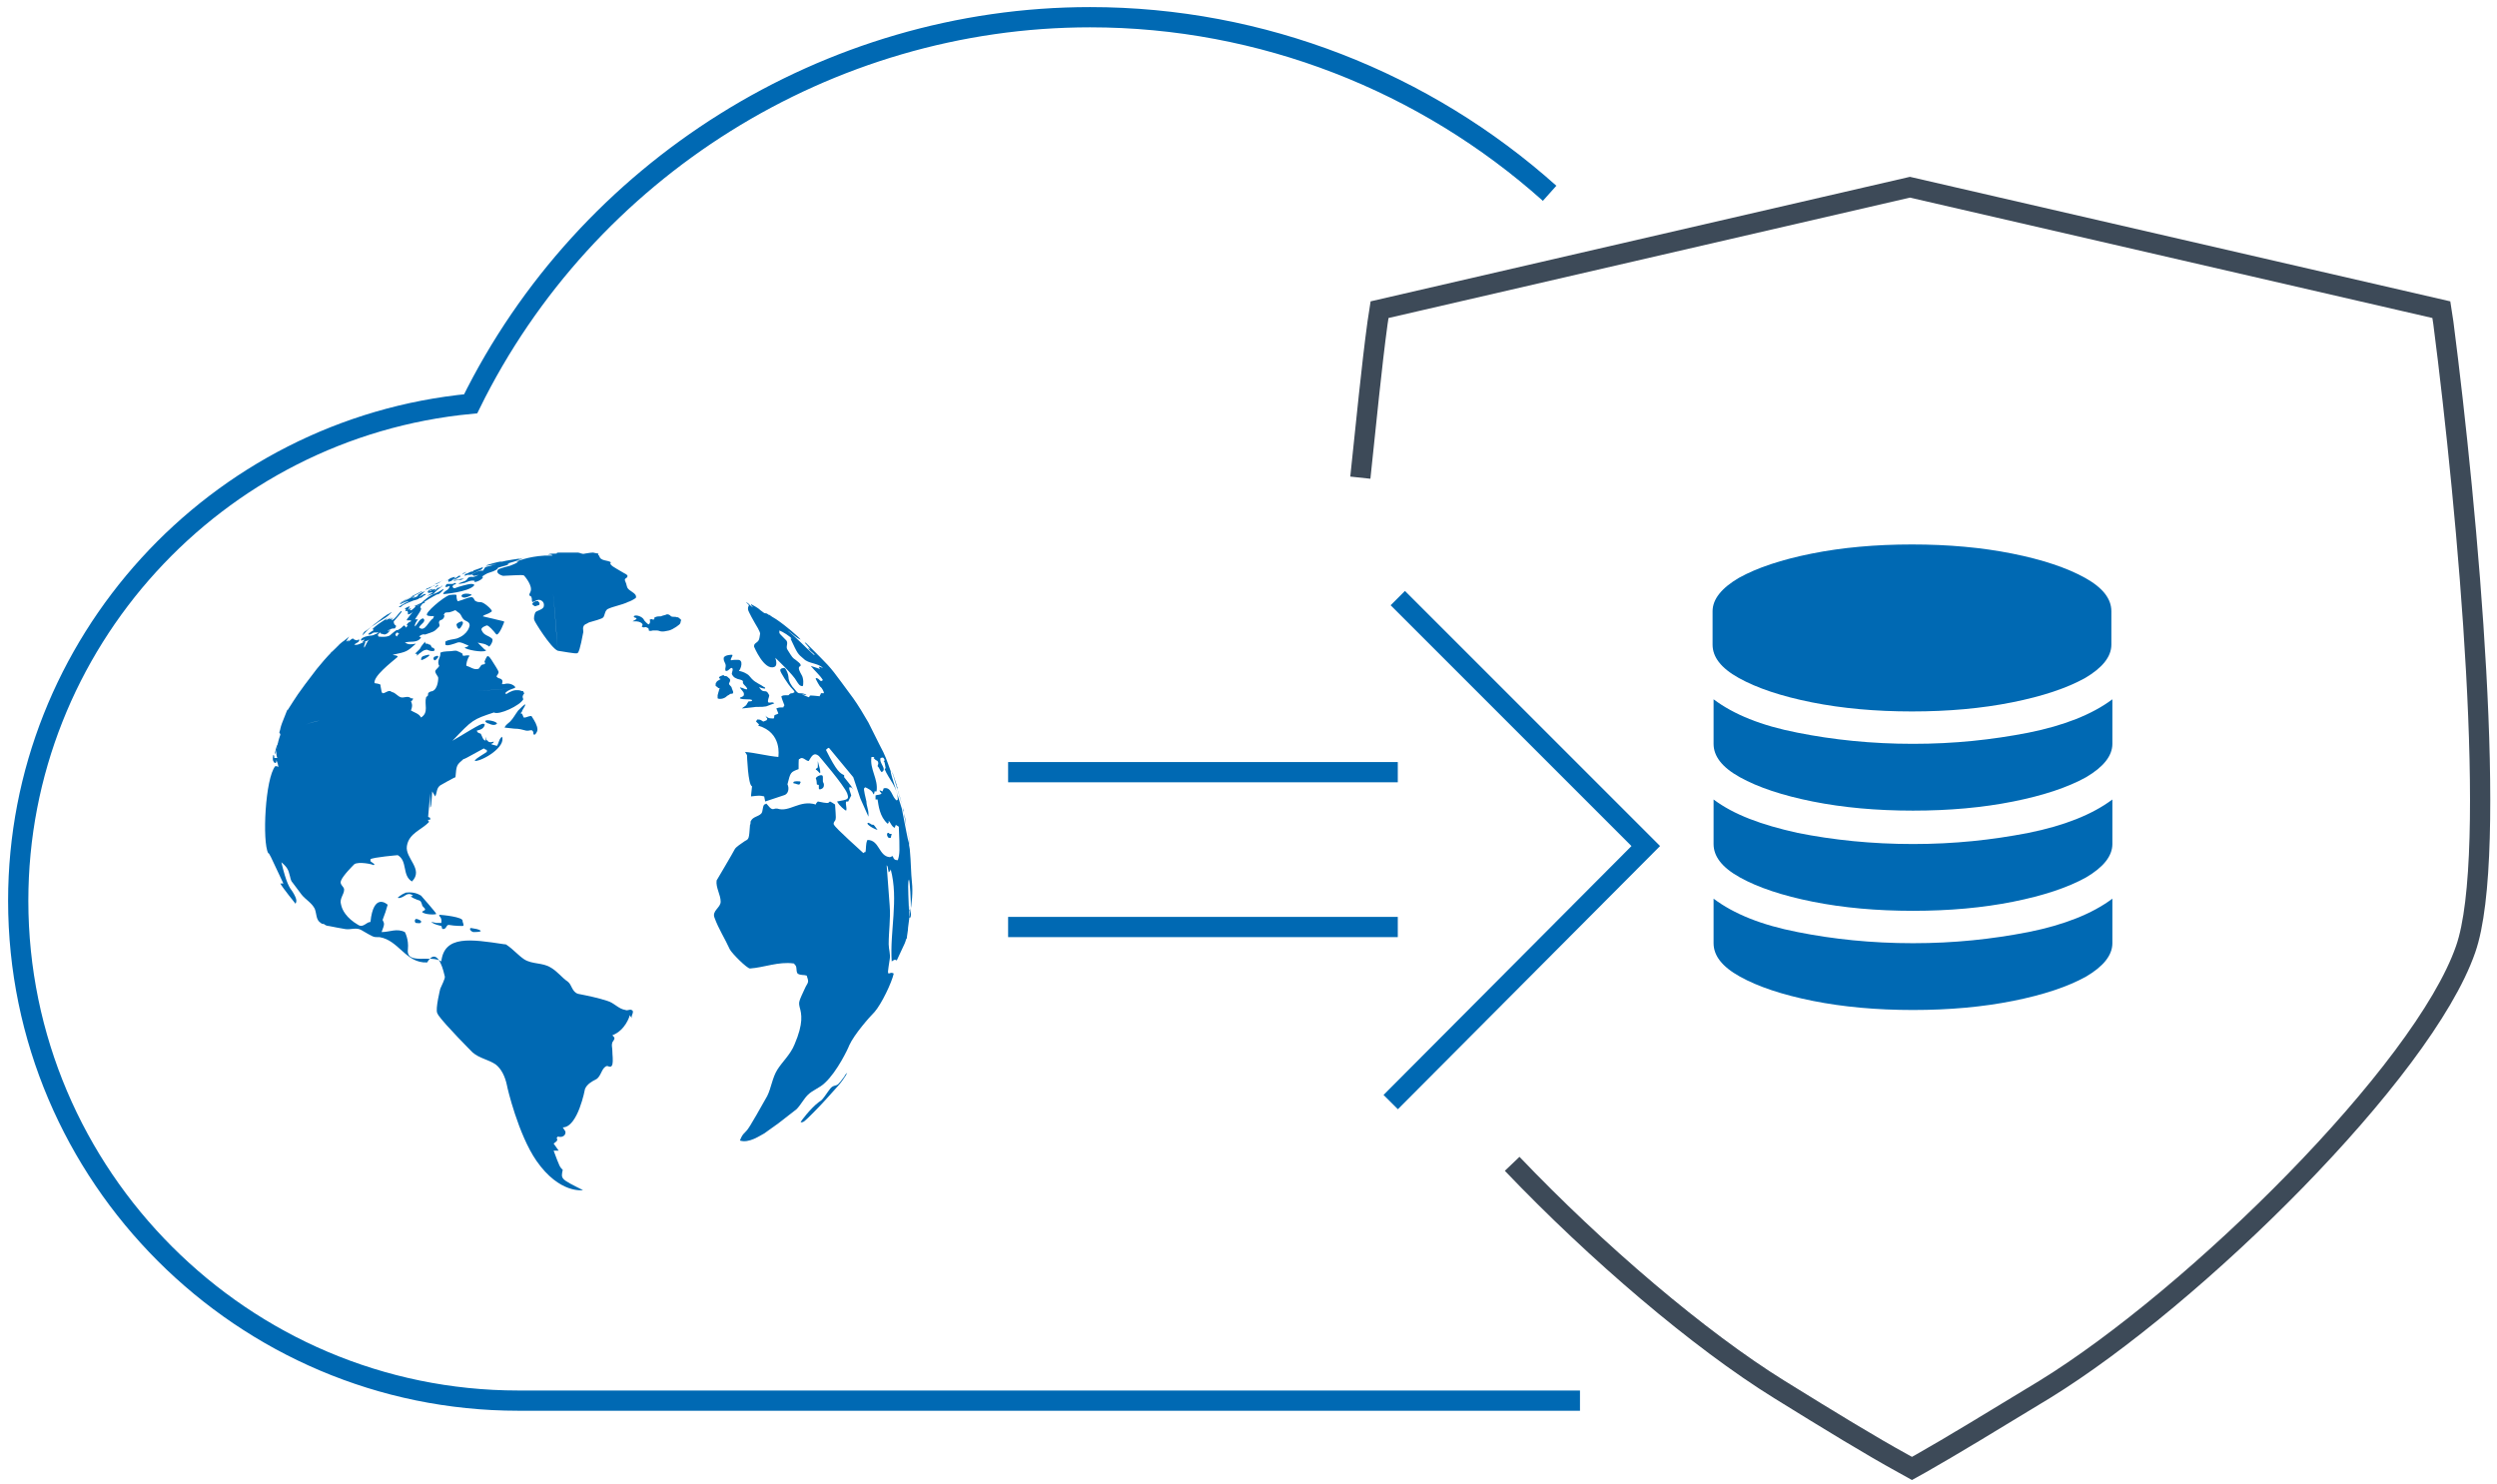 <?xml version="1.0" encoding="utf-8"?>
<!-- Generator: Adobe Illustrator 24.3.0, SVG Export Plug-In . SVG Version: 6.00 Build 0)  -->
<svg version="1.1" id="Layer_1" xmlns="http://www.w3.org/2000/svg" xmlns:xlink="http://www.w3.org/1999/xlink" x="0px" y="0px"
	 viewBox="0 0 246.7 146.6" style="enable-background:new 0 0 246.7 146.6;" xml:space="preserve">
<style type="text/css">
	.st0{fill:none;stroke:#3D4A58;stroke-width:2;stroke-miterlimit:10;}
	.st1{fill:none;stroke:#0069B3;stroke-width:2;stroke-miterlimit:10;}
	.st2{fill:#0069B3;}
</style>
<path class="st0" d="M134.4,47.2c0.6-5.6,1.1-10.9,1.7-15.3l0.2-1.3l52.4-12.1l52.5,12.1l0.2,1.3c2.4,18.6,5.5,52.5,2.2,61.9
	c-4.2,12.1-26.8,34.4-41.6,43.5c-5.1,3.1-9.2,5.6-12.2,7.3l-0.9,0.5l-0.9-0.5c-3.1-1.7-7.2-4.2-12.2-7.3c-7.9-4.9-18-13.5-26.4-22.3
	"/>
<g>
	<g>
		<path class="st1" d="M156.1,138.4H51.2C24,138.4,1.8,116.2,1.8,89c0-25.4,19.5-46.7,44.7-49.1C57.9,16.7,81.8,1.7,107.7,1.7
			c17,0,33.1,6.4,45.4,17.4"/>
	</g>
</g>
<g>
	<g>
		<path class="st2" d="M179,54.7c3-0.6,6.3-0.9,9.9-0.9s6.9,0.3,9.9,0.9c3,0.6,5.4,1.4,7.2,2.4c1.8,1,2.6,2.1,2.6,3.3v3.3
			c0,1.2-0.9,2.3-2.6,3.3c-1.8,1-4.2,1.8-7.2,2.4c-3,0.6-6.3,0.9-9.9,0.9s-6.9-0.3-9.9-0.9s-5.4-1.4-7.2-2.4c-1.8-1-2.6-2.1-2.6-3.3
			v-3.3c0-1.2,0.9-2.3,2.6-3.3C173.6,56.1,176,55.3,179,54.7z M177.6,72.4c3.5,0.7,7.3,1.1,11.4,1.1s7.8-0.4,11.4-1.1
			c3.5-0.7,6.3-1.8,8.3-3.3v4.4c0,1.2-0.9,2.3-2.6,3.3c-1.8,1-4.2,1.8-7.2,2.4s-6.3,0.9-9.9,0.9s-6.9-0.3-9.9-0.9s-5.4-1.4-7.2-2.4
			c-1.8-1-2.6-2.1-2.6-3.3v-4.4C171.3,70.6,174,71.7,177.6,72.4z M177.6,82.3c3.5,0.7,7.3,1.1,11.4,1.1s7.8-0.4,11.4-1.1
			c3.5-0.7,6.3-1.8,8.3-3.3v4.4c0,1.2-0.9,2.3-2.6,3.3c-1.8,1-4.2,1.8-7.2,2.4s-6.3,0.9-9.9,0.9s-6.9-0.3-9.9-0.9s-5.4-1.4-7.2-2.4
			c-1.8-1-2.6-2.1-2.6-3.3V79C171.3,80.5,174,81.5,177.6,82.3z M177.6,92.1c3.5,0.7,7.3,1.1,11.4,1.1s7.8-0.4,11.4-1.1
			c3.5-0.7,6.3-1.8,8.3-3.3v4.4c0,1.2-0.9,2.3-2.6,3.3c-1.8,1-4.2,1.8-7.2,2.4s-6.3,0.9-9.9,0.9s-6.9-0.3-9.9-0.9s-5.4-1.4-7.2-2.4
			c-1.8-1-2.6-2.1-2.6-3.3v-4.4C171.3,90.3,174,91.4,177.6,92.1z"/>
	</g>
</g>
<g>
	<g>
		<path class="st2" d="M42.7,58.2C42.7,58.2,42.7,58.2,42.7,58.2c-0.1,0-0.2,0.1-0.3,0.1c0,0-0.2,0.2-0.2,0.2c0,0,0,0,0,0
			s0.1,0,0.4-0.2C42.8,58.3,42.8,58.2,42.7,58.2z"/>
		<path class="st2" d="M42.3,58.1C42.3,58.1,42.3,58.1,42.3,58.1c-0.1,0-0.2,0.1-0.2,0.1c0,0,0,0,0,0s0.1,0,0.1,0
			C42.2,58.1,42.3,58.1,42.3,58.1z"/>
		<path class="st2" d="M43.1,57.7c0.1,0,0.1,0,0.2-0.1c0,0,0.1,0,0.2-0.1c0,0,0.1-0.1,0.2-0.1c0,0,0,0,0,0c0,0-0.5,0.2-0.9,0.4
			l0.2-0.1C43,57.8,43,57.7,43.1,57.7z"/>
		<path class="st2" d="M42.6,58C42.6,58,42.6,58,42.6,58c0,0,0,0,0.2-0.1c0.1,0,0.2-0.1,0.2-0.1c0,0,0,0,0,0c0,0,0,0,0,0
			c-0.5,0.2-0.9,0.4-1,0.5C42,58.3,42.6,58.1,42.6,58C42.6,58,42.6,58,42.6,58z"/>
		<path class="st2" d="M43.1,58C43.1,57.9,43.1,57.9,43.1,58C43.2,57.9,43.2,57.9,43.1,58c0.1-0.1,0.2-0.1,0.2-0.2c0,0,0,0,0,0
			s0,0,0,0C43.2,57.8,43,58,43,58l0,0c0,0,0,0,0,0.1C43,58,43.1,58,43.1,58z"/>
		<path class="st2" d="M41.8,58.9C41.8,58.9,41.8,58.9,41.8,58.9c-0.1,0-0.1,0-0.1,0c-0.1,0.1-0.3,0.2-0.3,0.2l0,0
			C41.4,59.1,41.7,59.1,41.8,58.9C41.8,59,41.8,58.9,41.8,58.9z"/>
		<path class="st2" d="M42,59.5C42,59.5,42,59.4,42,59.5c-0.1,0-0.1,0-0.1,0c-0.1,0-0.2,0.1-0.3,0.1c-0.1,0-0.6,0.3-0.7,0.3v0
			c0,0,0.1,0,0.1,0c0.1,0,0,0.1,0,0.1c0,0-0.3,0.3-0.4,0.3c0,0,0,0-0.1,0c0-0.1,0.1-0.1,0.1-0.2c-0.1,0-0.3,0.2-0.4,0.2c0,0,0,0,0,0
			c0,0.1,0.1,0.1,0.1,0.2c0,0,0,0.1,0,0.1c0,0.1,0,0.1,0,0.1c0,0,0,0,0,0c0.1,0.1,0.8-0.4,1.1-0.6c0.1-0.1,0.2-0.3,0.1-0.3
			c-0.1,0-0.2,0.1-0.3,0.1c0.2-0.1,0.4-0.2,0.6-0.3C41.8,59.7,42,59.5,42,59.5z"/>
		<path class="st2" d="M39.9,59.4c0.3-0.2,0.6-0.4,0.9-0.5c-0.3,0.2-0.3,0.2-0.3,0.2l1.1-0.6c0,0,0.1,0,0.1-0.1c0,0,0,0,0,0
			c-0.2,0.1-1.8,0.9-2.2,1.2C39.6,59.6,39.7,59.5,39.9,59.4C39.9,59.4,39.9,59.4,39.9,59.4z"/>
		<path class="st2" d="M39.9,61.8C39.9,61.8,39.9,61.8,39.9,61.8C39.8,61.8,39.8,61.8,39.9,61.8c-0.2,0.2-0.3,0.3-0.5,0.4
			c-0.3,0.2-0.3,0.2-0.3,0.3c0,0,0,0,0,0c0,0,0,0,0.1,0c0.1,0,0.1,0,0.1,0c0,0,0,0.1,0.1,0.1c0,0,0.1,0,0.2,0
			c0.4-0.1,0.6-0.3,0.6-0.3c0.1-0.1-0.1-0.3-0.1-0.3C40,61.8,39.9,61.8,39.9,61.8z"/>
		<path class="st2" d="M40.5,59.9C40.5,59.9,40.5,59.9,40.5,59.9c-0.3,0.1-0.5,0.2-0.5,0.3l0,0c0,0,0.1,0,0.1,0c0,0,0,0,0,0.1
			c0,0-0.1,0.1,0,0.1c0.1,0,0.3-0.2,0.3-0.3C40.5,59.9,40.5,59.9,40.5,59.9z"/>
		<path class="st2" d="M51.2,55.5c-0.2,0.2-0.6,0.3-0.8,0.4c0,0-1.2,0.3-1.2,0.4c-0.3,0.4,0.5,0.6,0.5,0.6c2-0.1,2-0.1,2.1,0
			c0,0,0.9,1,0.6,1.6c-0.1,0.2-0.1,0.2-0.1,0.3c0,0.1,0.2,0.1,0.2,0.2c0.1,0.2,0,0.3,0.1,0.5c0.3-0.1,0.5-0.3,0.8-0.2
			c0.5,0.2,0.3,0.7,0.3,0.7c-0.2,0.3-0.6,0.3-0.8,0.5c-0.1,0.2-0.2,0.6-0.1,0.8c0,0.1,1.6,2.7,2.3,3c-0.4-5.4-0.6-7.9-1-9.1
			c0.3,1,0.6,3.1,1,9.1c1.8,0.3,1.9,0.3,2,0.2c0.2-0.2,0.5-1.9,0.5-1.9c0.1-0.3-0.1-0.5,0.1-0.8c0.1-0.1,0.1-0.1,0.5-0.3
			c1.4-0.4,1.4-0.4,1.5-0.7s0.1-0.4,0.3-0.6c0.6-0.3,1.4-0.4,2-0.7c0.3-0.1,0.5-0.2,0.8-0.4c0,0,0.1-0.1,0-0.3
			c-0.2-0.3-0.6-0.4-0.8-0.7c-0.1-0.2-0.1-0.4-0.2-0.6c-0.1-0.2-0.1-0.3,0.1-0.4c0.2-0.2,0.1-0.3-0.3-0.5c-1.2-0.7-1.2-0.7-1.3-0.9
			c0,0,0,0,0-0.1c0,0,0,0,0.1,0c-0.3-0.3-1.1-0.1-1.2-0.7c0,0-0.1,0-0.1-0.1c0,0,0-0.1,0-0.1c0,0,0,0,0.1,0c-0.2,0-0.6-0.1-0.6-0.1
			c-0.3,0-0.7,0.1-0.8,0.1c-0.3,0.1-0.5-0.1-0.7-0.1c-0.4,0-1.1,0-1.5,0c-0.6,0-0.6,0-0.6,0.1l0,0c-0.6,0-0.6,0-0.9,0.1l0,0
			c0,0,0,0,0,0c0,0,0,0,0,0s0,0,0,0c0.4,0,0.4,0,0.5,0.1c0,0,0,0-0.4,0c-0.2,0-0.2,0-0.4,0C52.1,55,51,55.5,51,55.5
			C51,55.5,51,55.5,51.2,55.5z"/>
		<path class="st2" d="M45.7,61.7c0.1-0.2,0-0.3-0.1-0.3c0,0-0.4,0.1-0.5,0.3c0,0.1,0.1,0.4,0.2,0.4C45.4,62.3,45.7,61.7,45.7,61.7z
			"/>
		<path class="st2" d="M48.7,55.8c-0.1,0-0.2,0.1-0.3,0.1c0.3-0.1,1.3-0.3,1.4-0.4c-0.7,0.2-1.2,0.4-1.7,0.5c-0.1,0-0.2,0.1-0.2,0.1
			c0,0-0.1,0.2-0.2,0.3c-0.3-0.1-1.1,0.3-1.1,0.4c0.1,0,0.1,0,0.2,0.1c0,0,0,0,0,0c0.1,0,0.1,0,0.5-0.1c-0.6,0.3-0.6,0.2-0.7,0.2
			c-0.4,0-0.4,0.2-0.5,0.3c-0.2,0.2-0.6,0.2-0.8,0.4c0,0,0,0,0,0c0.1,0,0.1,0,0.6-0.1c0.3-0.1,0.6-0.3,1-0.2c0,0.1,0,0.1-0.1,0.1
			c0.2,0.1,1-0.3,0.9-0.5c0,0-0.1,0-0.1,0c0.1-0.1,0.6-0.4,0.7-0.4c0.7-0.2,0.9-0.4,0.9-0.5c0,0,0,0,0,0c0.6-0.2,0.9-0.2,1.1-0.4
			c-0.1,0-0.1,0-0.2,0c0,0,1.4-0.4,1.5-0.5c-0.4,0.1-0.4,0.1-0.5,0.1c0.3-0.1,0.7-0.2,1.1-0.2c-0.3,0-0.9,0.1-0.9,0.1
			c0,0-1.4,0.2-1.7,0.3c0,0,0,0,0.1,0c-0.1,0-0.1,0-0.3,0c-0.1,0-1.3,0.3-1.4,0.4C48.1,55.9,48.2,55.9,48.7,55.8z"/>
		<path class="st2" d="M43.2,58.1c0,0,0,0.1-0.1,0.1c0,0.1-0.1,0.1-0.2,0.2c0,0,0-0.1,0.1-0.1c0,0,0,0,0-0.1c0,0-0.1,0-0.3,0.1
			c0,0,0,0,0,0v0c-0.1,0.1-0.3,0.1-0.5,0.2c0,0,0.1,0,0.1,0c0,0,0,0,0,0.1c0,0,0,0,0.5-0.1c-0.1,0.1-0.5,0.3-0.6,0.4c0,0,0,0,0,0
			c0,0,0.5-0.2,0.6-0.2c0,0,0,0,0.3-0.3c0,0,0,0,0,0v0c0.1-0.1,0.1-0.1,0.5-0.4c0.1-0.1,0.1-0.1,0.1-0.1c0,0,0,0-0.1,0
			C43.7,58,43.3,58.1,43.2,58.1C43.2,58.1,43.2,58.1,43.2,58.1z"/>
		<path class="st2" d="M48.1,61.8c0.2,0,0.7,0.6,0.7,0.6c0.1,0.1,0.2,0.3,0.3,0.3c0.3-0.1,0.7-1.2,0.7-1.2c0,0,0-0.1,0-0.1l-2.1-0.5
			c0.1-0.1,0.1-0.1,0.6-0.3c0.2-0.1,0.3-0.2,0.3-0.2c0-0.2-0.8-0.9-1.1-0.9c-0.2,0-0.3,0-0.5-0.1c-0.2-0.1-0.1-0.3-0.4-0.4
			c-0.2,0-0.7,0.2-1,0.3c-0.3,0.1-0.3,0.1-0.4,0.1c0-0.1-0.1-0.1-0.1-0.6c-0.1-0.1-0.6,0-0.7,0c-0.6,0.2-2.5,1.8-2.2,2
			s1.6,0,1.7-0.1c0-0.1,0-0.2,0.5-0.2c0.4-0.1,0.5-0.2,0.6-0.2c0.1,0.1,0.4,0.3,0.4,0.3c0.2,0.2,0.2,0.4,0.4,0.6
			c0.2,0.2,0.6,0.2,0.6,0.6c0,0-0.1,0.9-1.3,1.3c-0.4,0.1-0.8,0.1-1.1,0.3C44,63.4,44,63.6,44,63.7c0.1,0.1,0.3,0.1,0.9-0.1
			c0.5-0.2,0.5-0.2,1.4,0.2c-0.1,0.1-0.1,0.1-0.4,0.2c0.2,0.2,1.7,0.5,2.1,0.3c0-0.1,0-0.1-0.1-0.1c0,0,0,0-0.7-0.7
			c0.5,0.1,0.7,0.1,1,0.3c0.1,0,0.1,0.1,0.1,0.1c0.2-0.1,0.5-0.7,0.3-0.8c-0.3-0.3-0.8-0.3-1-0.8C47.4,62,48.1,61.8,48.1,61.8z"/>
		<path class="st2" d="M41.2,58.7c0,0,0.1,0,0.2-0.1c0,0,0.1,0,0.1,0l0,0h0C41.4,58.6,41.2,58.7,41.2,58.7z"/>
		<path class="st2" d="M52.9,59.9l0.3-0.1c0,0,0.1,0,0.1-0.1c0,0,0-0.1,0-0.1c0-0.1-0.1-0.1-0.1-0.1c0,0,0-0.1,0-0.1c0,0,0,0,0,0
			c0,0,0,0-0.2,0c-0.2,0-0.6,0.3-0.3,0.4C52.8,59.9,52.8,59.9,52.9,59.9z"/>
		<path class="st2" d="M46.6,58.8C46.6,58.8,46.6,58.8,46.6,58.8c0-0.1-0.5-0.2-0.8-0.1c-0.3,0.1-0.2,0.3-0.1,0.3
			C45.9,59.2,46.6,58.8,46.6,58.8z"/>
		<path class="st2" d="M44.3,57.3c-0.1,0-0.2,0.1-0.3,0.1c0,0,0,0,0,0C44.2,57.3,44.3,57.4,44.3,57.3c0,0.1,0,0.1,0,0.2
			c0,0,0.3-0.1,0.3-0.1c0.1-0.1,0.4-0.3,0.4-0.3c0,0-0.1,0-0.1,0c0-0.1,0.1-0.1,0.2-0.1c0,0,0,0,0,0C44.7,57,44.3,57.2,44.3,57.3
			c0,0,0.1-0.1,0.1-0.1C44.5,57.2,44.4,57.2,44.3,57.3z"/>
		<path class="st2" d="M43.1,58.6c-0.1,0-0.1,0.1,0,0.1c0.1,0.1,0.3,0,0.5-0.2c0.1-0.1,0.3-0.3,0.2-0.3c0,0,0,0,0,0
			C43.5,58.4,43.1,58.6,43.1,58.6z"/>
		<path class="st2" d="M45.9,57.1L45.9,57.1C45.8,57.1,45.8,57.1,45.9,57.1C45.8,57.1,45.8,57.1,45.9,57.1c-0.2,0.1-0.3,0.1-0.4,0.1
			c-0.2,0.1-0.3,0.1-0.5,0.1c-0.1,0-0.2,0.1-0.2,0.1c0,0,0.5-0.1,0.7-0.1C45.6,57.3,45.6,57.3,45.9,57.1
			C45.8,57.1,45.8,57.1,45.9,57.1z"/>
		<path class="st2" d="M44.8,57.3L44.8,57.3c0.1,0,0.5-0.2,0.6-0.3c0.1,0,0.1,0,0.1-0.1c0,0,0,0,0,0c0,0,0,0,0,0c0,0,0,0,0,0
			c0,0,0,0,0,0c0,0,0,0-0.1,0c0,0,0,0-0.1,0c-0.1,0.1-0.2,0.2-0.3,0.2C44.8,57.3,44.8,57.3,44.8,57.3z"/>
		<path class="st2" d="M45.8,56.7c0.3-0.2,0.3-0.2,0.3-0.2c0,0,0,0,0,0c0,0-0.3,0.1-0.4,0.2c-0.1,0.1-0.1,0.1-0.1,0.1
			C45.6,56.8,45.7,56.7,45.8,56.7z"/>
		<path class="st2" d="M46.5,56.5c0.1,0,0.2-0.1,0.2,0c0,0,0,0,0,0C46.7,56.5,46.6,56.5,46.5,56.5c-0.4,0.2-0.4,0.2-0.5,0.2
			c-0.1,0.1-0.1,0.2-0.1,0.2c0,0,0,0,0.3-0.1c0.1,0,0.2,0,0.3,0c0.2-0.1,0.4-0.2,0.6-0.3c0.1-0.1,0.3-0.1,0.4-0.2c0,0,0,0,0,0
			c0,0,0,0-0.1,0v0c0,0,0.1,0,0.1,0c0.2-0.1,0.2-0.1,0.2-0.1c0,0,0,0-0.1,0c0,0,0.1-0.1,0.1-0.1c0-0.1,0.1-0.1,0.1-0.1c0,0,0,0,0,0
			c-0.2,0.1-1.1,0.4-1.1,0.4c0,0,0.1,0,0.1,0c-0.1,0.1-0.2,0.1-0.3,0.1c-0.3,0.1-0.4,0.2-0.4,0.2C46.2,56.6,46.5,56.5,46.5,56.5z"/>
		<path class="st2" d="M43.9,58.7c0,0,2.3-0.2,2.9-0.8c0.2-0.2-0.2-0.2-0.3-0.2c-0.2,0-1.3,0.3-1.5,0.4c-0.2,0.1-0.3-0.1-0.3-0.2
			c0,0,0.1,0,0.1-0.1c0.4-0.1,0.2-0.2,0.2-0.2c-0.1,0-0.2,0.1-0.3,0.1c-0.1,0-0.2,0-0.3,0c0,0-0.1,0-0.2,0c-0.1,0-0.2,0.2-0.2,0.3
			c0.1,0,0.1,0,0.1,0c0.1,0,0.3-0.1,0.3-0.1c0.1,0-0.1,0.3-0.1,0.3c-0.1,0.1-0.3,0.2-0.4,0.3C43.7,58.7,43.8,58.7,43.9,58.7z"/>
		<path class="st2" d="M90.1,87.2c-0.1-0.9-0.1-2.1-0.2-3.1c0-0.3-0.1-0.5-0.1-0.8c-0.2-0.7-0.2-0.9-0.7-3.4c0,0,0,0,0,0
			c-1.1-3.5-1.1-3.5-1.1-3.7c0,0,0,0,0,0c-0.4-1.1-0.5-1.5-1.1-2.6l-1.1-2.2c-0.3-0.4-0.7-0.8-1.2-1.1c0.5,0.3,0.9,0.7,1.2,1.1
			c-0.4-0.7-1-1.7-1.5-2.4c-2-2.7-2-2.8-3.3-4.1l-1.3-1.3l0,0c-0.1-0.1-0.1-0.1-0.2-0.1c0.1,0.1,0.1,0.1,0.6,0.7
			c-0.1-0.1-0.2-0.1-0.3-0.2c0.2,0.3,0.4,0.4,0.7,0.7c0,0,0,0-0.1,0c-0.9-0.8-1.7-1.7-2.6-2.4c0.5,0.3,0.8,0.7,1.3,0.9
			c-0.1-0.2-1.5-1.4-2.4-2c-0.7-0.4-0.7-0.5-0.8-0.5c0,0,0.1,0,0.1,0.1c-0.1-0.1-0.1-0.1-0.3-0.2c0,0,0,0-0.1,0
			c-0.1,0-0.2-0.1-0.6-0.4c0,0,0.1,0,0.1,0.1c-0.1-0.2-0.9-0.6-0.9-0.6c0,0.1,0,0.1,0.2,0.3c-0.3-0.1-0.4-0.4-0.7-0.5
			c0.1,0.1,0.2,0.2,0.3,0.3c-0.1,0.2-0.1,0.2-0.1,0.4c0,0.2,0.7,1.4,0.7,1.4c0.5,0.8,0.5,1,0.5,1c-0.1,0.7-0.1,0.7-0.5,1
			c-0.1,0.1-0.1,0.2-0.1,0.3c0,0,1,2.4,2,2c0.3-0.1,0.2-0.6,0.1-0.9c0.1,0.1,1.8,1.7,2.1,2.3c0.2,0.3,0.3,0.5,0.6,0.5
			c0.1-0.1,0.1-0.8-0.1-1.1c-0.4-0.7-0.3-0.8-0.1-0.9c0-0.2,0-0.2-0.5-0.6c-0.3-0.2-0.3-0.2-0.8-1c-0.2-0.3,0.1-0.6-0.1-0.9
			c-0.7-0.7-0.7-0.7-0.7-0.8c0,0,0-0.1,0-0.1c0,0,0,0,0-0.1c0.3,0.1,1.1,0.6,1.2,0.8c0,0-0.1,0-0.1,0c0.7,1.5,0.7,1.5,1.3,2
			c0.5,0.5,1.4,0.4,1.9,0.9c-0.1,0-0.2-0.1-0.3-0.1c0,0,0,0-0.1,0c0,0.1,0.1,0.1,0.1,0.2c-0.3-0.1-0.6-0.2-0.9-0.3
			c0.4,0.5,0.9,0.9,1.2,1.4C81,67.5,81,67,80.6,67c0,0,0,0,0,0.1c0,0,0.4,0.8,0.5,0.8c0.1,0.1,0.3,0.4,0.3,0.6c-0.2,0-0.2,0-0.3,0
			c0,0.1,0,0.1-0.1,0.2c0,0,0,0,0,0.1h0c-1-0.1-1-0.1-1,0c0,0-0.1,0.1-0.1,0.1c-0.2-0.1-0.5-0.2-0.7-0.3l0.5,0.1
			c-0.1-0.1-0.3-0.2-0.7-0.2c-0.1,0-0.2,0-0.5-0.4c-0.3-0.3-0.6-0.8-0.6-1.2c0-0.2-0.2-0.8-0.4-0.9c0,0-0.5,0-0.4,0.3
			c0,0.1,0.7,1.3,1.2,1.8c0.2,0.2,0.2,0.3,0.2,0.3c0,0,0,0-0.2,0.1c-0.1,0-0.2,0-0.3,0.1c0,0-0.1,0.1-0.1,0.1c-0.5,0-0.5,0-0.7,0.1
			c0,0.1,0.1,0.4,0.3,0.9c0,0-0.1,0.1-0.1,0.2c-0.4,0-0.4,0-0.7,0.1c0,0,0,0,0.2,0.5c-0.1,0.1-0.3,0.1-0.4,0.2c0,0.1,0,0.3-0.1,0.3
			c-0.5,0-0.6-0.1-0.8-0.3c0.1,0.1,0.1,0.2,0.2,0.3c0,0.1,0,0.1-0.1,0.2c-0.1,0-0.2,0.1-0.3,0.1c-0.3-0.2-0.3-0.2-0.6-0.2
			c0,0.1-0.1,0.1-0.1,0.2c0.1,0.1,0.2,0.2,0.3,0.3c0,0-0.1,0.1-0.1,0.1c2.4,0.7,2,3,2,3.1c-1.1-0.1-2.2-0.4-3.3-0.5
			c0.1,0.1,0.1,0.2,0.2,0.3c0,0,0.1,3,0.5,3.1c-0.1,0.9-0.1,0.9-0.1,1c0.8-0.1,0.9-0.1,1.3,0c0.1,0.5,0.1,0.5,0.1,0.5l1.8-0.6
			c0.5-0.1,0.6-0.7,0.4-1.1c0.3-1.2,0.3-1.2,1.1-1.5c0-1,0-1,0.1-1c0.3-0.3,0.6,0.2,0.9,0.2c0.3-0.5,0.5-0.9,1-0.5
			c0,0,2.5,2.9,2.8,3.7c0.2,0.6,0.1,0.6-1,0.8c0.2,0.4,0.8,0.9,0.9,0.9c0.1-0.3-0.1-0.6,0-0.9c0.1,0,0.1,0,0.2,0
			c0.1-0.2,0.2-0.4,0.3-0.6c-0.2-0.6-0.2-0.6-0.2-0.8c0.1,0,0.1,0,0.2,0c0.1,0.1,0.2,0.2,0.2,0.3c-0.1-0.3-0.1-0.3-0.9-1.3
			c0-0.1,0-0.1,0-0.2c-0.4-0.2-0.7-0.3-1.8-2.5c0.1-0.1,0.2-0.2,0.3-0.2l2.4,2.9c0,0,0,0,0.7,2.1l0.8,1.8c0-0.1,0-0.2,0-0.3
			c0-0.4-0.2-0.8-0.2-1.2c-0.3-1.3-0.3-1.3-0.1-1.4c0.2,0.1,0.7,0.3,0.8,0.7c0.1-0.1,0.1-0.2,0.1-0.3c0.1,0,0.1,0,0.2,0
			c0.2-1.2-0.7-2.2-0.5-3.4c0.1,0,0.2,0,0.3,0c0,0-0.1,0.1-0.1,0.1c0.2,0.2,0.2,0.2,0.4,0.3c0.1,0.2,0.1,0.2,0,0.5
			c0.2,0.2,0.2,0.4,0.4,0.6c0.6-0.3-0.3-0.9-0.1-1.4c0.3-0.1,0.3,0,0.4,0.2c0,0.1-0.1,0.1-0.1,0.1c0.1,0.1,0.1,0.1,0.2,0.7
			c0,0-0.1,0.1-0.1,0.1c0.4,1,1.3,1.8,1.3,3c0,0-0.1,0.1-0.1,0.1c-0.5-0.3-0.5-1.4-1.3-1.2c0,0.1-0.1,0.2-0.1,0.3
			c-0.1,0-0.2-0.1-0.3-0.1c0,0.1,0.1,0.2,0.2,0.3c-0.2,0.2-0.4,0.1-0.6,0.2c0,0.1,0,0.3,0,0.4c0.1,0,0.1,0,0.2,0
			c0.1,0.6,0.2,1.7,1,2.4c0,0,0.1-0.1,0.1-0.1c0-0.1,0-0.1,0-0.2c0.2,0.2,0.3,0.6,0.6,0.7c0-0.1,0.1-0.2,0.1-0.3
			c0.1,0.1,0.2,0.1,0.3,0.2c0.1,2.3,0.1,2.7-0.1,3.3c-0.3,0-0.4-0.1-0.5-0.4c-0.1,0-0.2,0.1-0.3,0.1c-1.1-0.1-1-1.7-2.2-1.7
			c-0.2,0.4-0.1,0.8-0.2,1.2c-0.1,0-0.1,0-0.2,0.1c-0.2-0.2-2.8-2.5-2.9-2.8c-0.1-0.1,0-0.3,0.1-0.4c0.1-0.2,0.1-0.2,0-1.6
			c-0.3-0.2-0.3-0.2-0.5-0.3c-0.2,0.2-0.2,0.2-1.2,0c-0.1,0.1-0.2,0.2-0.2,0.3C79,79,78,80.3,76.8,79.9c-0.1,0-0.2,0-0.2,0
			c-0.3,0.1-0.4,0.1-0.8-0.4c-0.1-0.1-0.1-0.1-0.1-0.1c0,0-0.1,0.1-0.2,0.1c-0.2,0.3-0.1,0.7-0.3,0.9c-0.3,0.3-0.8,0.3-1,0.7
			c-0.1,0.1,0,0.3-0.1,0.4c-0.1,1.4-0.1,1.4-0.5,1.6c-0.3,0.2-0.9,0.6-1,0.8c-0.2,0.4-1.8,3.1-1.8,3.1c-0.1,0.7,0.4,1.4,0.4,2.1
			c0,0.6-0.9,0.9-0.6,1.6c0.4,1.1,1,2,1.5,3.1c0.2,0.4,1.7,1.9,2,1.9c1.4-0.1,2.8-0.7,4.3-0.5c0.1,0,0.1,0.1,0.1,0.1
			c0.3,0.2,0.1,0.6,0.3,0.9c0.3,0.2,0.6,0.1,0.9,0.2c0.2,0.6,0.2,0.6-0.1,1.1c2.5,0.5,4.1,0.9,5.2,1.4c-1.1-0.5-2.7-1-5.2-1.4
			c-0.7,1.5-0.7,1.5-0.6,2c0.2,0.7,0.4,1.6-0.5,3.7c-0.4,1-1.2,1.7-1.7,2.5c-0.5,0.8-0.6,1.8-1,2.6c-1.8,3.2-1.9,3.3-2.2,3.6
			c-0.2,0.2-0.3,0.3-0.5,0.8c0.9,0.3,2-0.5,2.4-0.7l1.4-1l1.8-1.4c0.4-0.4,0.7-1,1.1-1.4c0.5-0.5,1.2-0.7,1.7-1.2
			c1.2-1.1,2.3-3.4,2.4-3.7c0.5-1.1,2-2.8,2.5-3.3c0.7-0.8,1.7-2.9,1.9-3.8c-0.2-0.1-0.2-0.1-0.5,0c-0.1-0.1-0.1-0.1,0.1-1.4
			c0.1-0.5-0.1-1-0.1-1.5c0-1.3,0.2-2.5,0.1-3.8l-0.3-4c0.1,0.1,0.1,0.1,0.2,0.7c0.1-0.1,0.2-0.2,0.2-0.3c0.8,3-0.1,6.1,0.1,9.1
			c0.3-0.2,0.3-0.2,0.5-0.1c0.9-1.9,0.9-1.9,0.9-2.1c0,0.1,0,0.1,0,0.2c0-0.1,0-0.2,0.1-0.3l0-0.1l0.1-0.7l0,0
			c0-0.3,0.1-0.7,0.2-1.8c0,0.1,0,0.1,0,0.2C90.1,89.3,90.2,88.1,90.1,87.2z M89.9,90.7c-0.1-0.1-0.1-0.1,0-1.3c0,0.4,0,0.4-0.1,0.5
			c-0.1-2.5-0.1-2.7,0-3c0.1,0.2,0.2,2,0.2,3.1C90,90.5,90,90.6,89.9,90.7z"/>
		<path class="st2" d="M89.2,79.9c0,0,0,0.1,0,0.1l0.2,0.7c0,0,0,0,0,0c0.1,0.4,0.1,0.9,0.2,1.3c-0.3-1.6-0.3-1.9-0.7-3.3
			c-0.1-0.2-0.1-0.4-0.2-0.6c0.4,1.3,0.4,1.4,0.6,2.1C89.3,80.2,89.2,80,89.2,79.9z"/>
		<path class="st2" d="M88.6,77.8c0,0,0,0.1,0.1,0.1c-0.1-0.2-0.1-0.3-0.2-0.5c0,0.1,0,0.1,0.1,0.2l-0.4-1.2v0
			c-0.1-0.1-0.1-0.1-0.1-0.2c0.2,0.5,0.3,1,0.6,1.9C88.7,78.1,88.7,78,88.6,77.8z"/>
		<path class="st2" d="M89.9,83.5c-0.1-0.5-0.1-0.9-0.2-1.4c0.1,0.4,0.1,0.8,0.2,1.3C89.9,83.4,89.9,83.5,89.9,83.5z"/>
		<path class="st2" d="M71.1,68C71.1,68,71.1,68,71.1,68c-0.1,0.3-0.2,0.7-0.2,0.7c0,0.2,0,0.3,0,0.3c0.1,0.1,0.6,0.1,0.9-0.2
			c0.1-0.1,0.2-0.1,0.3-0.2c0.1-0.1,0.3,0,0.3-0.1c0.1-0.1,0-0.2-0.1-0.5c0-0.1-0.1-0.2-0.2-0.3c-0.1-0.1-0.1-0.2,0-0.3
			c0-0.1,0.1-0.2,0-0.3S72.1,67,72,67c0,0-0.1-0.1-0.1-0.1c-0.1-0.1-0.2-0.1-0.3-0.1c-0.1,0-0.1-0.1-0.1-0.1c0,0,0,0,0,0
			c0,0-0.8,0.2-0.3,0.4c0,0,0.1,0,0.1,0c0,0-0.1,0-0.1,0c-0.3,0.2-0.4,0.2-0.4,0.3c-0.1,0.1-0.1,0.1-0.1,0.3c0,0.1,0,0.1,0.2,0.2
			C70.9,68,71,68,71.1,68z"/>
		<path class="st2" d="M40.2,59.3L40.2,59.3L40.2,59.3c-0.1,0-0.7,0.4-0.7,0.4C39.6,59.7,39.6,59.7,40.2,59.3z"/>
		<path class="st2" d="M86.7,82C86.7,82,86.7,82,86.7,82L86.7,82l-0.3-0.4c-0.1-0.1-0.1-0.1-0.1-0.1c-0.1,0-0.2,0-0.3-0.1
			c-0.2-0.1-0.2-0.1-0.2-0.1c-0.1,0-0.1,0.1-0.1,0.1C85.9,81.7,86.6,82,86.7,82z"/>
		<path class="st2" d="M80.7,77.5c0.1,0.1,0.2,0,0.2,0.1c0,0.1,0,0.2,0,0.3c0,0.1,0.1,0.1,0.1,0.1c0.1,0,0.4-0.1,0.4-0.4
			c0,0,0-0.1,0-0.1c0-0.1-0.1-0.2-0.1-0.3c0-0.1,0-0.3,0-0.4c0-0.2-0.1-0.2-0.2-0.2c-0.1,0-0.4,0.1-0.5,0.3
			C80.7,77.1,80.7,77.5,80.7,77.5z"/>
		<path class="st2" d="M79,77.5l0.1-0.2c0-0.1-0.1-0.1-0.3-0.1c-0.2,0-0.5,0-0.4,0.2C78.6,77.4,78.9,77.6,79,77.5
			C79,77.5,79,77.5,79,77.5z"/>
		<path class="st2" d="M80.7,75.9c0,0-0.1,0.1-0.1,0.1c0,0,0,0.1,0.1,0.1c0,0,0.3,0.3,0.3,0.3c0.1,0,0-0.5-0.1-0.8
			c0,0-0.1-0.4-0.1-0.4c0,0,0,0,0,0c0,0,0,0,0,0c0,0,0,0,0,0c0,0.1,0,0.2,0,0.4C80.8,75.8,80.8,75.9,80.7,75.9z"/>
		<path class="st2" d="M87.8,82.8c0,0,0.2,0,0.2,0c0,0,0.1-0.4,0.1-0.4c0,0,0,0,0,0c0,0,0,0,0,0c-0.1,0-0.1,0-0.1,0c0,0-0.1,0-0.1,0
			c0,0-0.1-0.1-0.1-0.1c0,0-0.1,0-0.1,0C87.6,82.4,87.6,82.6,87.8,82.8C87.8,82.8,87.8,82.8,87.8,82.8z"/>
		<path class="st2" d="M36.9,61.8L36.9,61.8C36.9,61.8,36.9,61.8,36.9,61.8c0.2-0.1,0.4-0.3,0.6-0.4c0.3-0.2,0.7-0.4,1-0.7
			c0.1-0.1,0.1-0.1,0.2-0.2c0,0,0,0,0,0c-0.1,0-0.2,0.1-0.3,0.2c0.1-0.1,0.1-0.1,0.1-0.1l0,0c0,0,0,0,0,0c-0.4,0.2-0.4,0.2-2.3,1.7
			c-0.2,0.1-0.3,0.2-0.4,0.5c0,0,0,0,0,0C36.2,62.4,36.5,62,36.9,61.8z"/>
		<path class="st2" d="M39.5,60c0.1,0,0.2-0.1,0.3-0.2c0.6-0.3,0.9-0.4,0.9-0.4c0.2-0.1,0.4-0.1,0.6-0.2c0.1-0.1,0.7-0.4,0.7-0.4
			c0.1-0.1,0.1-0.1,0.1-0.1c-0.1,0-0.2,0-0.2,0c-0.2,0.1-0.3,0.2-0.5,0.3c0.2-0.2,0.4-0.4,0.6-0.6c0,0,0,0,0,0c0,0-0.7,0.3-0.7,0.4
			c0,0.1-0.1,0.2-0.6,0.3l0,0c0,0,0,0,0,0l0,0c0.1-0.1,0.3-0.1,0.2-0.2c0,0-1.4,0.7-1.4,0.8c0,0,0,0,0.7-0.3
			c-0.1,0.1-0.2,0.1-0.3,0.2c0,0,0,0,0.2-0.1c0,0,0.1-0.1,0.3-0.1c-0.2,0.1-0.6,0.3-0.9,0.5C39.4,59.9,39.4,60,39.5,60z"/>
		<path class="st2" d="M35.7,63.3c0.1,0,0.2-0.1,0.3-0.1c0,0,0,0,0,0c0,0.1-0.2,0.2-0.2,0.3c0.1,0,1-0.4,1.5-0.8
			c0.2-0.1,0.2-0.2,0.3-0.2c0,0,0,0,0,0c0,0.1,0,0.1,0,0.1c0,0,0.4,0.1,0.4,0.1c0.3-0.1,0.3-0.1,0.6-0.5c0,0,0,0,0,0
			c0,0,0,0-0.3,0.2c0-0.1,0.3-0.3,0.6-0.3c0.1,0,0.1,0,0.1,0c0,0,0.2-0.2,0.1-0.3c-0.2-0.1-0.2-0.3-0.2-0.4c0.1-0.1,0.8-0.9,0.8-1
			c0,0-0.1,0-0.1,0c0,0,0,0,0,0c0,0,0,0,0,0c-0.3,0.3-0.5,0.7-0.9,0.9c0-0.2,0.1-0.2,0.2-0.3c0,0,0,0,0,0c-0.2,0.1-0.3,0.2-0.4,0.2
			c0-0.1,0.1-0.1,0.2-0.2c0,0,0,0,0,0c-0.2,0.1-0.4,0.2-0.6,0.3c0.1-0.2,0.3-0.3,0.5-0.4c-0.1,0-1.8,1.1-1.8,1.3c0,0,0,0,0.1,0
			c0,0.1,0,0.1-0.2,0.2c-0.3,0.2-0.3,0.2-0.3,0.3c0,0,0,0,0.1,0c0.2,0,0.3-0.2,0.5-0.2c0.1,0,0.3,0,0.4,0c-0.2,0.2-0.5,0.3-0.7,0.3
			C35.6,62.9,35.6,63.3,35.7,63.3z"/>
		<path class="st2" d="M43.3,64.9c0-0.1-0.1-0.1-0.1-0.1c0,0-0.3,0.1-0.3,0.1c-0.1,0.1-0.1,0.3,0,0.3C42.9,65.4,43.3,65,43.3,64.9z"
			/>
		<path class="st2" d="M42.9,64.3C42.9,64.3,42.9,64.3,42.9,64.3c0.1-0.1,0-0.2,0-0.2c-0.1-0.1-0.1-0.1-0.2-0.1
			c-0.1-0.1-0.1-0.2-0.2-0.3c0,0,0,0-0.1,0c-0.1-0.1-0.2-0.1-0.3-0.1c-0.1,0-0.1-0.1-0.1-0.2c0,0,0,0,0,0c-0.1,0.1-0.4,0.5-0.4,0.5
			c0,0.1-0.1,0.1-0.1,0.2L41,64.6c0.2,0,0.2,0,0.2,0.1c0,0.1,0,0.1,0,0.1c0,0,0.1-0.1,0.2-0.2c0.2-0.1,0.4-0.4,0.8-0.4
			C42.4,64.3,42.7,64.4,42.9,64.3z"/>
		<path class="st2" d="M42.3,64.7c0,0-0.5,0.1-0.6,0.2c-0.1,0.1-0.1,0.3-0.1,0.3c0.1,0.1,0.7-0.3,0.8-0.4
			C42.4,64.7,42.5,64.7,42.3,64.7z"/>
		<path class="st2" d="M41.1,90.8c-0.2,0.1-0.1,0.4,0,0.4c0.1,0,0.5,0.1,0.5-0.1C41.7,91,41.3,90.8,41.1,90.8z"/>
		<path class="st2" d="M73.2,67.9C73.2,67.9,73.2,67.9,73.2,67.9l0.2,0.1C73.3,67.9,73.2,67.9,73.2,67.9z"/>
		<path class="st2" d="M51.6,70.2c0.2-0.3,0.3-0.5,0.3-0.6c0,0,0,0,0,0c-0.1,0-0.4,0.3-0.7,0.6c-0.3,0.4-0.5,0.8-0.8,1.1
			c-0.2,0.2-0.4,0.3-0.5,0.5c-0.1,0.1,0,0.1,0,0.1c0,0,0,0,0.9,0.1c0.5,0,0.8,0.1,1.2,0.2c0,0,0.1,0,0.2,0c0.1,0,0.3-0.1,0.4,0
			c0.1,0.1,0.1,0.2,0.1,0.3c0,0.1,0.1,0.1,0.1,0.1c0.1,0,0.3-0.3,0.3-0.5c0-0.4-0.3-0.9-0.5-1.2c-0.1-0.2-0.1-0.2-0.7,0
			c-0.2,0-0.2,0-0.2-0.1c-0.1-0.2-0.1-0.3-0.2-0.3c-0.1,0-0.1,0,0-0.1C51.5,70.4,51.6,70.3,51.6,70.2z"/>
		<path class="st2" d="M71.7,65.8c0,0.2-0.1,0.3,0,0.5c0.1,0,0.2,0,0.4-0.2c0.1-0.1,0.2-0.1,0.2-0.1c0.2,0.1,0,0.4,0,0.6
			c0.2,0.4,0.4,0.4,0.6,0.5c0.4,0.1,0.4,0.1,0.5,0.2c0,0.1,0,0.1,0,0.2c0.1,0.2,0.3,0.3,0.4,0.5c0.1,0.2-0.2,0.1-0.4,0
			c-0.1,0-0.1,0-0.3-0.1c0.1,0.3,0.4,0.4,0.4,0.7c0,0.2-0.1,0.2-0.3,0.3c-0.1,0-0.1,0.1-0.1,0.1c0,0,0.1,0.1,0.6,0.1
			c0.2,0,0.6,0,0.6,0.1c0,0.1-0.1,0.1-0.2,0.1c-0.1,0-0.2,0-0.2,0.1c-0.1,0.1-0.1,0.2-0.2,0.3c-0.1,0.1-0.3,0.2-0.4,0.3c0,0,0,0,0,0
			c0.1,0,0.1,0,1-0.1c0.5-0.1,0.9,0,1.4-0.1c0,0,0,0,0,0l0.8-0.3c0,0,0,0,0,0c-0.2-0.2-0.4,0-0.6-0.1c-0.1-0.2,0.1-0.5,0.1-0.7
			c-0.2-0.4-0.3-0.4-0.5-0.4c-0.3,0-0.5-0.4-0.5-0.4c0,0,0,0,0,0c0,0,0,0,0.3,0.1c0.1,0,0.3,0.1,0.3,0v0c0,0,0-0.1-0.1-0.1
			c-0.4-0.3-0.8-0.4-1.2-0.8c-0.2-0.2-0.3-0.4-0.5-0.5c-0.3-0.2-0.7-0.3-0.8-0.3l0,0c0.2-0.2,0.5-1.1-0.1-1.1c-0.1,0-0.2,0-0.3,0
			c-0.3,0-0.4,0.1-0.4,0c0-0.2,0.3-0.5,0.1-0.5c0,0-0.7,0-0.8,0.3c0,0,0,0.1,0,0.1C71.5,65.4,71.7,65.5,71.7,65.8z"/>
		<path class="st2" d="M27.2,74.5c0.1-0.2,0.1-0.4,0.2-0.6c0-0.1,0.1-0.2,0.2-0.4c0,0,0,0,0-0.1c0,0,0-0.1,0-0.1c0,0,0,0,0,0
			C27.3,73.6,27.1,74.5,27.2,74.5C27.2,74.6,27.2,74.6,27.2,74.5z"/>
		<path class="st2" d="M67.3,61.3C67.3,61.3,67.3,61.2,67.3,61.3c0-0.1-0.2-0.2-0.3-0.3c0,0-0.1,0-0.1,0c-0.2-0.1-0.4,0-0.6-0.1
			c-0.1-0.1-0.2-0.2-0.4-0.2c-0.2,0.1-0.4,0.1-0.6,0.2c-0.2,0-0.4,0-0.6,0.1c-0.1,0,0,0.2-0.1,0.2c-0.1,0.1-0.2-0.1-0.3,0
			c0,0,0,0-0.1,0c0,0.2,0.1,0.3-0.1,0.5c-0.1,0-0.5-0.4-0.5-0.5c-0.2-0.3-0.8-0.5-1-0.3c0.1,0.2,0.2,0.1,0.3,0.2
			c-0.1,0.2-0.3,0.2-0.4,0.3c0.1,0,0.3,0,0.4,0c0.2,0,0.8,0.2,0.5,0.5c0.2,0.2,0.3,0,0.5,0.1s0.2,0.1,0.2,0.3c0,0,0.1,0.1,0.4,0
			c0.2,0,0.3,0,0.4,0c0.2,0,0.3,0.1,0.5,0.1c0,0,0.1,0,0.1,0c0.1,0,0.1,0,0.6-0.1c0.4-0.1,1.1-0.6,1.1-0.7
			C67.3,61.4,67.2,61.4,67.3,61.3C67.2,61.3,67.2,61.3,67.3,61.3z"/>
		<path class="st2" d="M41.7,90.1c0.2,0.3,1.4,0.3,1.4,0.2c0-0.1-1.5-1.8-1.5-1.8c-0.2-0.1-0.6-0.4-1.5-0.3
			c-0.5,0.2-0.8,0.5-0.8,0.5c0.1,0.1,0.4,0,0.7-0.2c0.4-0.3,0.7-0.1,0.8,0c0,0-0.1,0.1-0.2,0c0,0,0,0,0,0c0,0.2,0.4,0.3,0.6,0.4
			c0.4,0.1,0.4,0.2,0.5,0.5c0,0.1,0.1,0.2,0.2,0.3c0.1,0.1,0.1,0.1,0.1,0.2C41.9,90,41.8,90,41.7,90.1z"/>
		<path class="st2" d="M43.6,91.5c0.1,0.1,0,0.3,0.2,0.3c0.3,0,0.3-0.4,0.5-0.4c0,0,0.1,0,0.1,0c0.5,0.1,1.3,0.1,1.3,0.1
			c0,0,0.1,0,0.1-0.1c0-0.1-0.1-0.3-0.1-0.4c0.1-0.4-2.1-0.6-2.2-0.6c0,0,0,0-0.1,0c0,0,0,0,0,0.1c0.3,0.3,0.2,0.6,0.2,0.7
			c0,0-0.2,0-0.5,0c-0.4-0.1-0.5-0.1-0.5-0.1c0,0,0,0,0,0C43,91.4,43.3,91.4,43.6,91.5z"/>
		<path class="st2" d="M48,71.2c-0.2,0.1,0.2,0.3,0.3,0.3c0.6,0.3,0.8,0,0.8,0C49.1,71.3,48.2,71.1,48,71.2z"/>
		<path class="st2" d="M83.4,106.4c-0.6,0.8-0.6,0.8-1,0.9c-0.3,0.1-0.4,0.3-0.9,1c-0.3,0.4-0.3,0.4-0.6,0.6c-0.8,0.6-1.8,1.9-1.8,2
			c0.3,0,0.3,0,1.3-1c0.8-0.8,1.6-1.7,2.4-2.6c0,0,0,0-0.1,0.1c0,0,0,0,0.1-0.1c0.2-0.2,0.8-1,0.9-1.3c0,0,0,0,0,0
			C83.5,106.2,83.5,106.2,83.4,106.4z"/>
		<path class="st2" d="M62.4,100.5c0-0.2,0.3-0.6,0-0.7c-0.2-0.1-0.4,0.1-0.6,0c-0.7-0.1-1.1-0.7-1.8-0.9c-0.9-0.3-1.9-0.5-2.9-0.7
			c-0.6-0.2-0.6-0.9-1-1.2c-0.6-0.4-1-1-1.7-1.4c-0.8-0.5-1.8-0.3-2.6-0.8c-0.6-0.4-1.1-1-1.7-1.4c-0.1-0.1-0.2-0.1-0.3-0.1
			c-3.3-0.5-5.9-0.9-6.2,1.7c-1-0.7-3.5,0.4-3.3-1.2c0.1-1-0.3-1.7-0.3-1.7c-0.8-0.4-1.5,0-2.3,0c0.3-0.8,0.3-0.8,0.1-1.2
			c0.3-0.8,0.3-0.8,0.5-1.5c-0.1-0.1-1.4-1.2-1.7,1.7c-0.4,0-0.7,0.6-1.2,0.3c-1.2-0.7-1.6-1.5-1.7-2c-0.2-0.6,0.3-1,0.3-1.5
			c0-0.3-0.5-0.5-0.3-0.9c0.2-0.5,1.1-1.4,1.3-1.6c0.4-0.3,1.9,0,1.9,0.1c0,0,0.1-0.1,0.1-0.1c-0.1-0.1-0.3-0.2-0.4-0.3
			c0-0.1,0-0.1,0-0.2c0.3-0.2,2.7-0.4,2.7-0.4c1,0.6,0.4,2,1.4,2.6c1.2-1.2-0.7-2.3-0.5-3.5c0.2-1.3,1.5-1.6,2.2-2.4c0,0,0,0,0,0
			c0,0-0.1-0.1-0.1-0.1c0-0.1,0-0.1,0-0.1c0,0,0.1,0,0.2,0c0-0.1,0-0.1,0-0.2c0,0-0.1,0-0.2-0.1l0.2-2.3c0,0.3,0,1.4,0,1.4
			c0.1-0.1,0.1-0.1,0.2-1.6c0.1,0.2,0.2,0.3,0.3,0.5c0.2-0.4,0.1-0.8,0.5-1.1c0,0,1.4-0.8,1.5-0.8c0.1-1.2,0.1-1.2,0.8-1.8
			c0.1,0,0.1,0,2.1-1.1c0,0-0.1,0.1-0.1,0.1c0.1,0,0.2,0.1,0.3,0.1c0,0.1,0,0.1,0,0.2C47,75,47,75,46.9,75.2c0.8,0,3.1-1.4,2.7-2.4
			c-0.3,0.2-0.3,0.6-0.5,0.9c-0.3-0.1-0.5-0.1-0.6-0.2c0.2,0,0.3-0.2,0.3-0.2v0c0,0,0,0,0,0c0,0,0,0-0.1,0c-0.3,0.1-0.5,0-0.5-0.1
			C48,73.1,48,73.1,48,72.9c0-0.1,0-0.1,0-0.1c0,0,0,0,0,0c0,0-0.1,0.3,0,0.4c-0.3-0.1-0.3-0.3-0.5-0.7c-0.3-0.1-0.3-0.1-0.4-0.3
			c0.4-0.1,0.7-0.2,0.8-0.6c-0.2-0.2-0.2-0.2-3.2,1.6c2-2.1,2-2.1,4.1-2.8c0.5,0.3,2.6-0.7,2.9-1.3c-0.1-0.3-0.1-0.3,0.1-0.6
			c0,0-0.1-0.1-0.1-0.2c-0.2,0-0.3-0.1-0.5-0.1c-0.2,0-0.2,0-0.2,0c-0.1,0-0.4,0-1,0.4c0,0,0-0.1-0.1-0.1c0.2-0.2,0.3-0.3,0.9-0.5
			c-1.2,0.1-2.4,0.2-3.7,0.3c1.2-0.1,2.3-0.2,3.7-0.3c0,0,0.1,0,0.1-0.1c0-0.1-0.5-0.5-1.1-0.3c-0.1,0-0.1,0-0.2,0
			c0-0.1,0.1-0.3,0-0.4c-0.1-0.2-0.3-0.1-0.5-0.3c-0.1-0.1,0-0.1,0.1-0.3c0.1-0.2,0.1-0.2-0.2-0.7c-0.8-1.3-0.8-1.3-1.1-0.6
			c-0.1,0.1,0.1,0.2,0,0.3c-0.1,0.1-0.3,0-0.4,0.2c-0.2,0.3-0.2,0.3-0.3,0.3c-0.4,0.1-0.7-0.2-1.1-0.3c-0.1-0.1,0.1-0.8,0.3-1
			c-0.2-0.1-0.4,0-0.6,0c-0.1,0-0.1-0.1-0.1-0.2c0,0-0.1-0.1-0.6-0.3c-0.1,0-0.1,0-0.2,0c-0.5,0.1-1,0-1.4,0.2
			c0.1,0.4-0.4,0.8-0.1,1.3c-0.1,0.2-0.3,0.3-0.4,0.5c0,0.3,0.3,0.5,0.3,0.7c0,0,0,1.1-0.6,1.3c-0.1,0-0.5,0.1-0.4,0.4
			c0,0-0.1,0.1-0.2,0.2c-0.2,0.7,0.3,1.5-0.5,2c-0.2-0.4-0.7-0.5-1-0.7c0.2-0.5,0.1-0.7,0-0.9c0.1,0,0.1-0.1,0.2-0.2
			c0,0,0-0.1,0-0.1c-0.1,0-0.1,0-0.2,0c-0.3-0.3-0.7,0-1-0.1c-0.3-0.1-0.5-0.4-0.8-0.5c0,0-0.1,0-0.2-0.1c-0.3-0.1-0.5,0.2-0.8,0.2
			c-0.1-0.1-0.1-0.1-0.2-0.7c0-0.2,0-0.2-0.6-0.3c-0.1-0.7,1.6-2,2.3-2.6c-0.1-0.2-0.3-0.1-0.5-0.2c1.4-0.3,1.4-0.3,2.3-1.1
			c-0.6,0.1-0.7,0.1-1.1-0.1c0.5-0.2,1.2,0.1,1.6-0.5c0,0-0.1-0.1-0.2-0.1c0,0,0.3-0.3,0.6-0.2c0.9-0.3,0.9-0.3,1.2-0.6
			c0.1-0.1,0.1-0.1,0.2-0.2c0.1-0.2-0.1-0.3,0-0.5c0.1-0.2,0.3-0.1,0.4-0.3c0.1-0.1,0.1-0.2,0.1-0.3c0,0-0.8-0.8-1.1,0.3
			c-0.5,0.3-0.8,1.4-1.4,0.9c0.1-0.3,0.8-0.6,0.4-0.9c-0.4,0.1-0.5,0.5-0.8,0.8c-0.1-0.2,0.3-0.7,0.3-0.7c0,0,0,0-0.3,0
			c0.6-0.9,0.6-0.9,0.6-1.1c0,0-0.1-0.1-0.1-0.1c0.3-0.5,0.3-0.5,1.9-1.4c-0.1,0-0.1,0-0.3,0c-1.2,0.3-2.9,2.6-2.9,2.6
			c0,0,0,0.1,0,0.1c0.1,0,0.3,0,0.4,0c0,0,0,0.1,0,0.1c-0.3,0.1-0.3,0.2-0.4,0.3c0,0.1,0,0.1,0,0.1l0,0c0,0,0.1,0,0.1,0
			c-0.3,0.4-0.8,0.6-1.1,1.1c-0.2-0.2-0.2-0.2,0.2-0.6c-0.2-0.1-0.2-0.1-0.9,0.5c0,0-0.3,0.2-1.1,0.1c-0.1-0.1,0-0.2-0.1-0.3
			c-0.7,0.2-0.9,0.6-1.3,1.4c-0.1-0.2,0.1-0.4,0.1-0.6c-0.4,0.1-0.7,0.4-1.1,0.3c0.2-0.2,0.5-0.2,0.5-0.5c0,0,0,0-0.1,0
			c-0.1,0.1-0.1,0.1-0.4,0c0,0-0.1-0.1-0.1-0.1c-0.2,0-0.3,0.2-0.5,0.3c0-0.1,0.1-0.1,0.1-0.2c-0.1,0.1-0.1,0.1-0.3,0.2
			c0.1-0.2,0.1-0.2,0.3-0.5c-0.5,0.4-0.5,0.4-1.3,1.1l0,0c0.3-0.3,0.5-0.5,0.8-0.7c0,0-0.6,0.5-1.3,1.2c0-0.1,0.1-0.1,0.1-0.1
			c-0.5,0.5-1.1,1.2-1.5,1.7c-2,2.6-2,2.7-2.9,4.1l0,0c0,0,0-0.1,0-0.1c-0.6,1.5-0.6,1.5-0.7,1.9c0,0.1-0.1,0.3-0.1,0.4
			c0,0,0.1,0.1,0.1,0.2c-0.2,0.6-0.2,0.6-0.4,1.6c0,0.2,0,0.5,0.1,0.7c0,0-0.1,0-0.2,0c0,0,0,0-0.1,0c0,0,0,0,0-0.1
			c0,0,0-0.2-0.1-0.2l0,0c0,0-0.1,0.4,0,0.6c0.1,0.2,0.2,0.2,0.2,0.2c0,0,0.1-0.1,0.1-0.1s0-0.1,0-0.1c0,0,0-0.1,0-0.1v0
			c0.1,0.2,0.2,0.5,0.2,0.7c-0.1-0.1-0.2-0.1-0.3-0.1c-1,1.2-1.3,7.5-0.7,8.6c0.1,0,0.1,0,1.5,3c-0.1,0-0.2,0-0.3,0
			c0.2,0.4,1.5,2,1.5,2c0.1-0.2,0.2-0.4-0.3-1.2c-0.3-0.4-0.6-0.8-1.1-2.9c0.6,0.5,0.7,0.8,0.8,1.2c0.1,0.3,0.1,0.6,0.3,0.8
			c0.3,0.4,0.6,0.8,0.9,1.2c0.4,0.5,1,0.8,1.3,1.4c0.2,0.5,0.1,1.1,0.6,1.4c0.1,0.1,0.2,0.1,0.3,0.1c0.1,0.1,0.3,0.2,0.5,0.2
			c0.5,0.1,1,0.2,1.6,0.3c0.5,0.1,1.1-0.2,1.6,0.1c1.2,0.7,1.2,0.7,1.6,0.7c0.1,0,0.2,0,0.2,0c1.9,0.3,2.6,2.6,4.7,2.5
			c0.9-1.5,1.5,0.3,1.7,1.2c0.1,0.3,0.1,0.3-0.4,1.4c0,0-0.5,2-0.3,2.4c0,0.1,0.1,0.1,0.1,0.2c0.7,1,3.4,3.7,3.4,3.7
			c0.7,0.6,1.6,0.7,2.3,1.2c0.5,0.4,0.9,1.1,1.1,2.1c0,0.1,1.1,4.8,2.9,7.4c2.3,3.3,4.6,2.9,4.6,2.9c-2.2-1.1-2.2-1.1-2-2
			c-0.3-0.3-0.3-0.3-0.9-1.9c0.1,0,0.1,0,0.5,0c0,0,0,0-0.5-0.7c0.4-0.3,0.4-0.3,0.3-0.6c0,0,0.1,0,0.1-0.1c0.7,0.2,0.9-0.4,0.7-0.6
			l-0.2-0.3c1.5,0,2.2-3.8,2.2-3.8c0.2-0.5,0.8-0.8,1-0.9c0.5-0.2,0.6-0.9,0.9-1.2c0.2-0.2,0.3-0.2,0.5-0.1c0.2,0,0.2,0,0.3-0.2
			c0.1-0.5,0-0.9,0-1.4c0-0.3-0.1-0.5,0-0.8c0.2-0.3,0.3-0.4,0.1-0.6c0,0-0.1-0.1-0.1-0.1c1.3-0.5,1.7-1.9,1.7-1.9c0,0,0,0,0-0.1
			C62.6,100.8,62.4,100.7,62.4,100.5z M30.2,71.6c0.5-0.2,0.9-0.3,1.4-0.4C31.2,71.3,30.7,71.4,30.2,71.6z M44.8,98
			c0.6-0.1,1.2-0.1,1.8-0.2C46,97.9,45.4,97.9,44.8,98z M57.8,106.1c0-0.2-0.1-1-0.2-2.3C57.6,104.6,57.7,105.4,57.8,106.1
			C57.8,106.2,57.8,106.1,57.8,106.1z M57.2,99c0,0,0,0.1,0,0.1C57.2,99.1,57.2,99.1,57.2,99z"/>
		<path class="st2" d="M46.5,91.7c-0.2,0.1,0.1,0.4,0.3,0.4c0.2,0,0.6,0,0.7-0.1c0,0,0-0.1-0.4-0.2C46.6,91.7,46.5,91.7,46.5,91.7z"
			/>
	</g>
</g>
<g>
	<line class="st1" x1="99.6" y1="76.3" x2="138.1" y2="76.3"/>
	<line class="st1" x1="99.6" y1="91.6" x2="138.1" y2="91.6"/>
</g>
<polyline class="st1" points="138.1,59.1 162.6,83.6 137.4,108.9 "/>
</svg>

